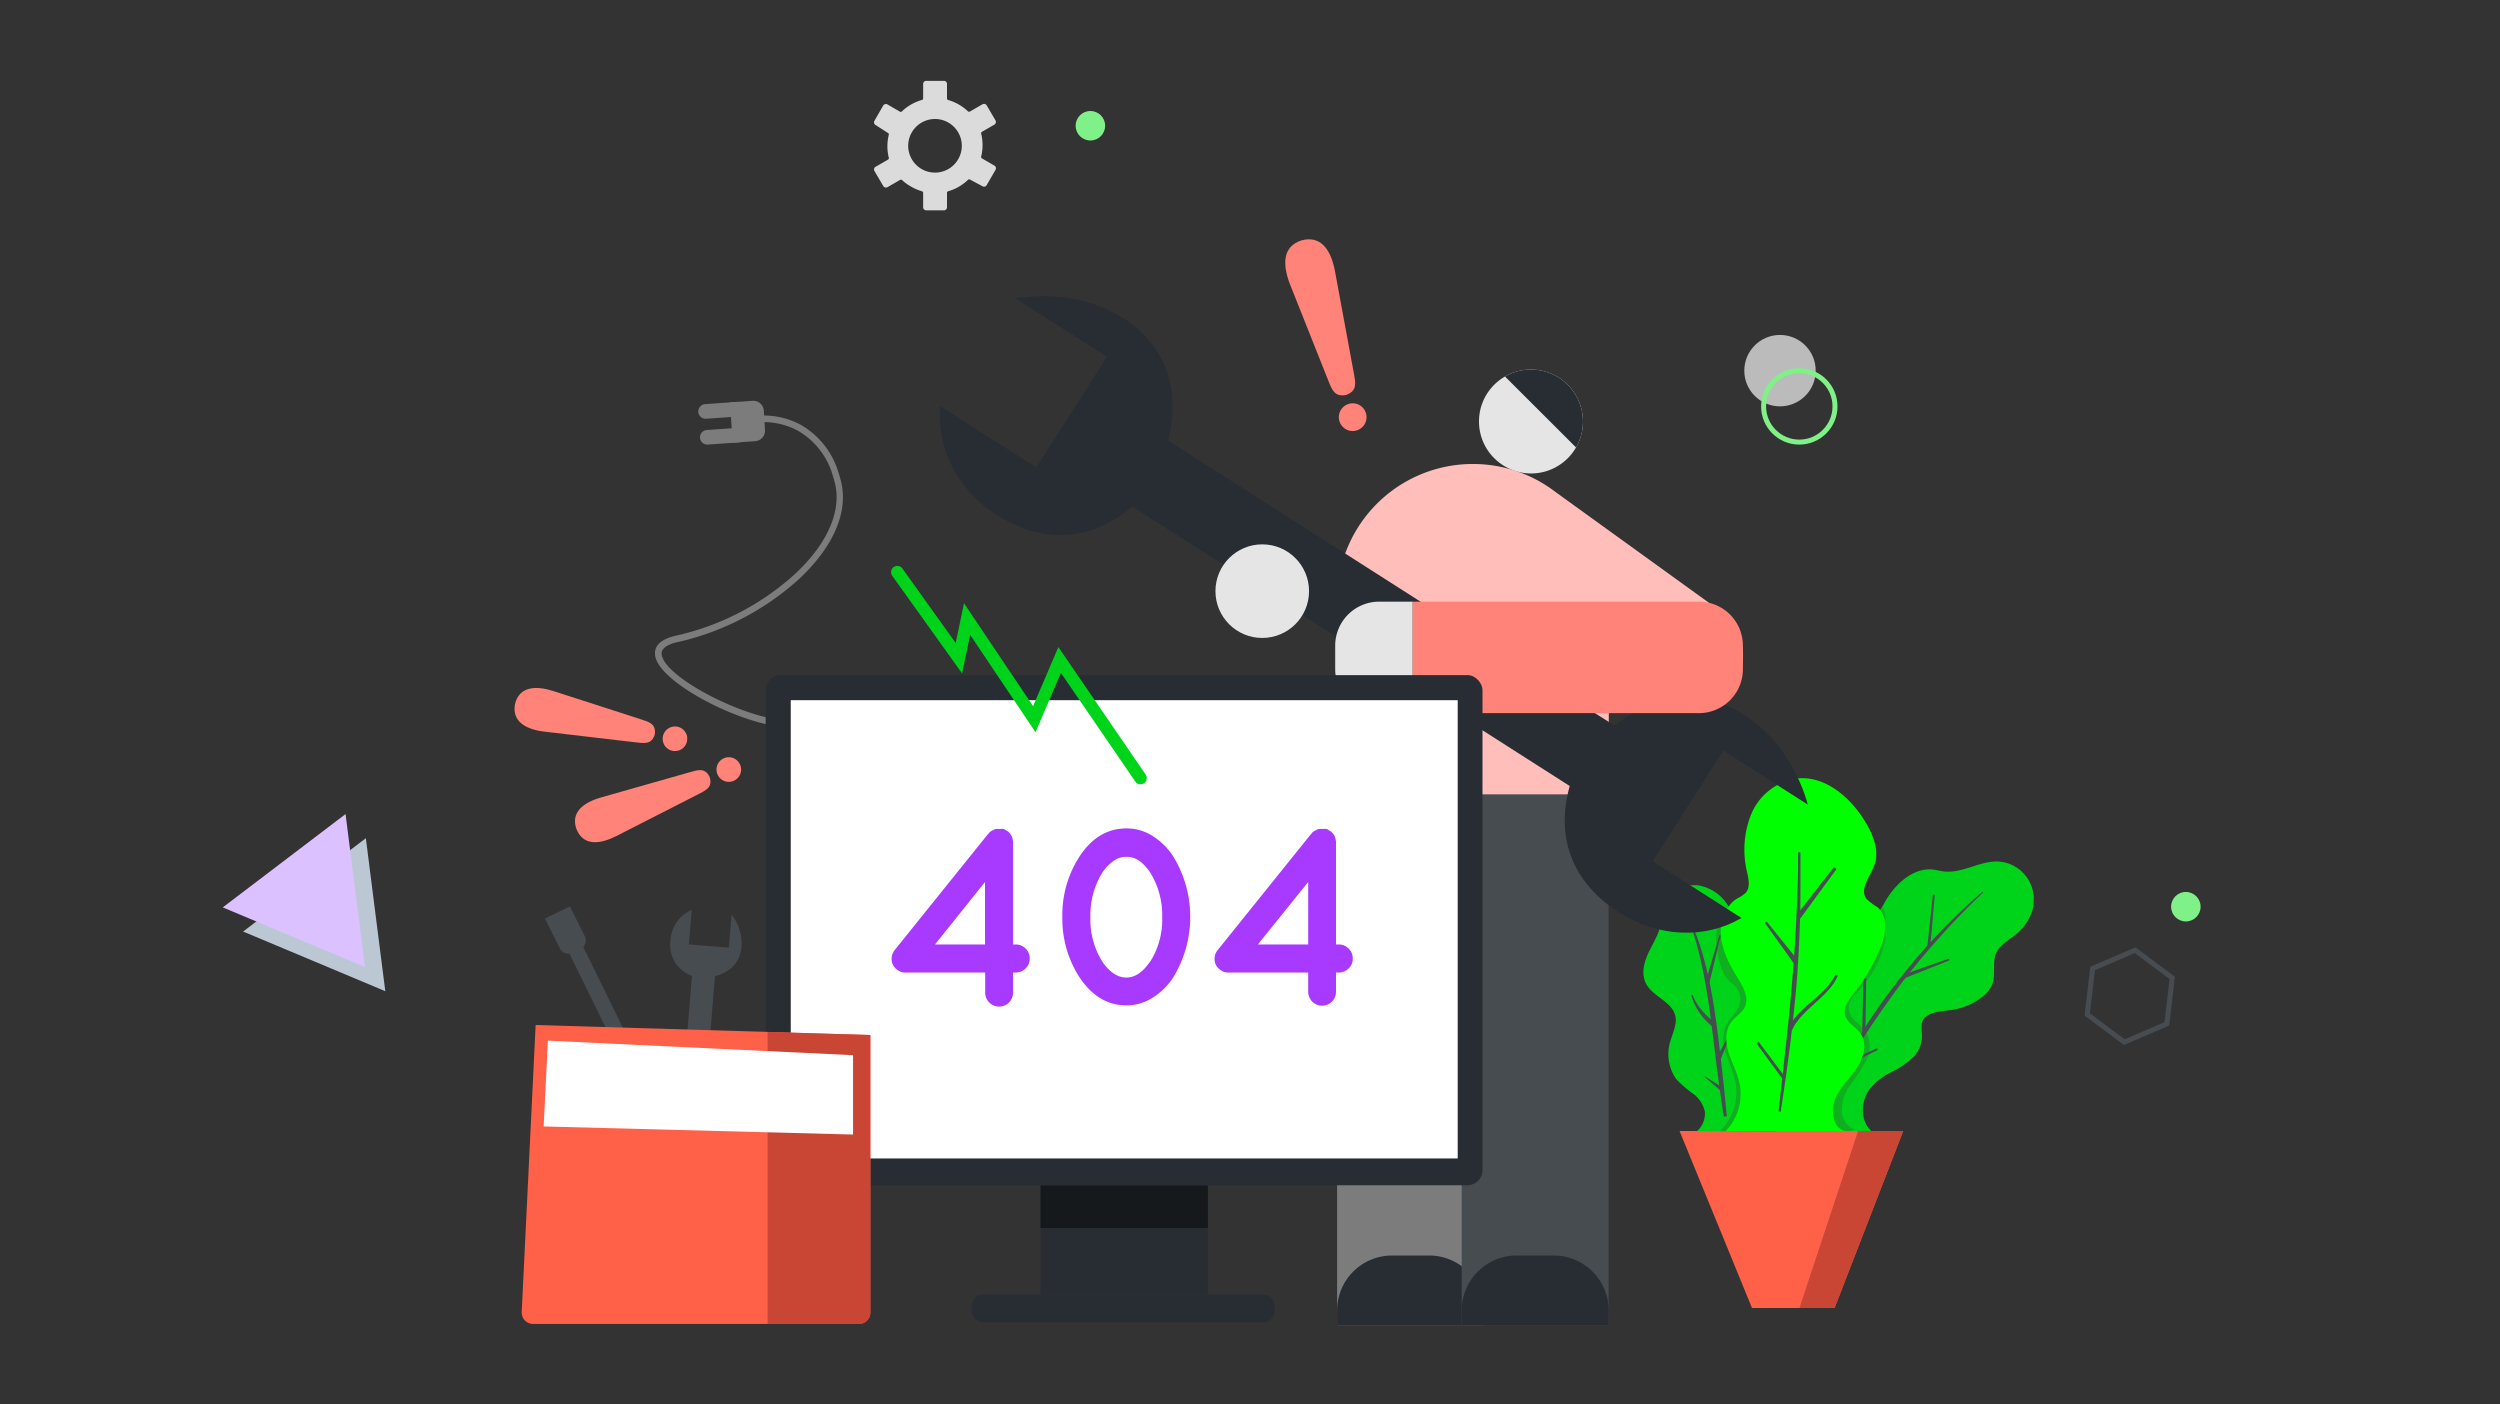 <svg id="Layer_1" data-name="Layer 1" xmlns="http://www.w3.org/2000/svg" viewBox="0 0 500 280.87"><rect x="0" y="0" width="500" height="280.87" fill="#333333" stroke="none"/><defs><style>.cls-1,.cls-12{fill:#7c7c7c;}.cls-2{fill:#282d33;}.cls-3{fill:#ff6048;}.cls-4{fill:#c94635;}.cls-5{fill:#00d41a;}.cls-6{fill:#10af1f;}.cls-7{fill:#474c51;}.cls-8{fill:lime;}.cls-9{fill:#e5e5e5;}.cls-10{fill:#ffbeb9;}.cls-11,.cls-16{fill:#ff8378;}.cls-12,.cls-16,.cls-17{fill-rule:evenodd;}.cls-13{fill:#16191c;}.cls-14{fill:#fff;}.cls-15{fill:#a83aff;}.cls-17{fill:#dbdbdb;}.cls-18,.cls-23,.cls-24{fill:none;stroke-miterlimit:10;}.cls-18{stroke:#474c51;}.cls-19{fill:#bbc8d4;}.cls-20{fill:#dbc1ff;}.cls-21{fill:#80f188;}.cls-22{fill:#bbb;}.cls-23{stroke:#80f188;}.cls-24{stroke:#00d41a;stroke-linecap:round;stroke-width:2.5px;}</style></defs><rect class="cls-1" x="267.42" y="158.91" width="29.38" height="106.13" transform="translate(564.22 423.95) rotate(-180)"/><path class="cls-2" d="M267.42,251.11H296.8a0,0,0,0,1,0,0v2.94a11,11,0,0,1-11,11h-7.4a11,11,0,0,1-11-11v-2.94a0,0,0,0,1,0,0Z" transform="translate(564.22 516.15) rotate(-180)"/><g id="plant"><polygon class="cls-3" points="366.91 261.6 350.4 261.6 335.91 226.2 380.64 226.2 366.91 261.6"/><polygon class="cls-4" points="366.91 261.6 359.89 261.6 371.62 226.2 380.64 226.2 366.91 261.6"/><path class="cls-5" d="M355.27,226.24l-11.27,0h-4.61a4.74,4.74,0,0,0,1.59-3.86,6,6,0,0,0-2.38-3.65,21.87,21.87,0,0,1-3.36-2.92,8.73,8.73,0,0,1-1.07-7.89c.47-1.55,1.25-3.13.9-4.71-.64-2.92-4.55-3.86-5.89-6.53-.95-1.85-.41-4.11.46-6s2.06-3.66,2.48-5.7c.26-1.25.21-2.55.59-3.76.89-2.86,4.2-4.58,7.16-4.11a8.72,8.72,0,0,1,6,4.47,9.07,9.07,0,0,1,.55,1.13c.55,1.37.84,2.89,1.79,4,.69.83,1.68,1.37,2.42,2.15,2.07,2.16,1.91,5.6,1.16,8.49-.33,1.24-1.05,3-.51,4.28.41,1,1.47,1.68,2,2.69a10.51,10.51,0,0,1,.48,8.8c-.64,1.44-1.68,2.7-2.09,4.22a7.62,7.62,0,0,0,.74,5.16A10.8,10.8,0,0,0,355.27,226.24Z"/><path class="cls-6" d="M344,226.22a11,11,0,0,0,3.07-9.9,57.63,57.63,0,0,0-1.92-5.64,7.58,7.58,0,0,1,.12-5.79c.7-1.3,2-2.25,2.53-3.62a3.94,3.94,0,0,0-1.3-4.51c-2.36-1.73-2.94-5.26-3.22-8.18a8.12,8.12,0,0,1,2.59-7,9.07,9.07,0,0,1,.55,1.13c.55,1.37.84,2.89,1.79,4,.69.83,1.68,1.37,2.42,2.15,2.07,2.16,1.91,5.6,1.16,8.49-.33,1.24-1.05,3-.51,4.28.41,1,1.47,1.68,2,2.69a10.51,10.51,0,0,1,.48,8.8c-.64,1.44-1.68,2.7-2.09,4.22a7.62,7.62,0,0,0,.74,5.16,10.8,10.8,0,0,0,2.9,3.76Z"/><path class="cls-7" d="M344.75,223.32c-.49-3.19-.93-6.38-1.35-9.58l-1.19-9.58c-.4-3.19-.9-6.37-1.51-9.52a74.82,74.82,0,0,0-2.44-9.3l.32-.12q.9,2.25,1.64,4.57c.48,1.54.88,3.11,1.26,4.69.74,3.15,1.24,6.35,1.71,9.54s.8,6.41,1.18,9.61.68,6.41,1,9.62Z"/><polygon class="cls-7" points="341.13 196.37 343.89 187.02 344.15 187.09 341.88 196.57 341.13 196.37"/><path class="cls-7" d="M342.47,205.29a12.21,12.21,0,0,1-4.21-6.22l.27-.09a11.68,11.68,0,0,0,4.53,5.48Z"/><path class="cls-7" d="M343.34,211.53l1.54-2.85.77-1.42c.26-.47.5-1,.78-1.42l.12.06c-.18.51-.4,1-.6,1.5l-.62,1.5-1.22,3Z"/><polygon class="cls-7" points="344 218.06 340.87 215.31 340.92 215.24 344.46 217.46 344 218.06"/><path class="cls-5" d="M406.73,181.07a9.92,9.92,0,0,1-3.94,6.11c-1.28,1-2.81,1.85-3.5,3.32-.93,2-.07,4.39-.85,6.41a6.38,6.38,0,0,1-2.24,2.65,12.94,12.94,0,0,1-5.64,2.39c-1.74.28-3.62.24-5.11,1.2-1.34.86-1.13,1.95-1.1,3.32a6.08,6.08,0,0,1-1.43,4.69,17.29,17.29,0,0,1-4.67,3.27,12.34,12.34,0,0,0-4.43,3.55c-1.72,2.55-1.77,6.08.44,8.22h-5.09l-6.36,0h-6.49c-.5,0-2.66-.34-3.07,0a32,32,0,0,0,3.52-3.47,37.78,37.78,0,0,0,4.81-7.15,12.15,12.15,0,0,0,1.47-4.1c.32-2.71-.86-5.55,0-8.12,1.12-3.25,5.07-4.8,6.29-8,1.16-3-.39-6.93,1.66-9.45,1.21-1.48,3.32-1.95,4.61-3.36a5.89,5.89,0,0,0,.44-.55,8.39,8.39,0,0,0,.5-.81c.18-.31.34-.61.51-.92,1.77-3.09,5-6.38,8.85-6.4,1,0,2,.33,3,.43,3.59.36,7-2.08,10.57-2a7.52,7.52,0,0,1,7.18,8.69Z"/><path class="cls-6" d="M373.3,206.61a6,6,0,0,1-.07,5.52,36.71,36.71,0,0,1-3.12,4.82,8.77,8.77,0,0,0-1.76,5.37c.15,1.9,1.66,3.8,3.58,3.81v.08l0,.16-.26-.16a1.62,1.62,0,0,0-1.6,0h-.87l.31,0H359.12a5.44,5.44,0,0,1-1.42-1.33,5.75,5.75,0,0,1-.93-2.14,37.78,37.78,0,0,0,4.81-7.15,12.15,12.15,0,0,0,1.47-4.1c.32-2.71-.86-5.55,0-8.12,1.12-3.25,5.07-4.8,6.29-8,1.16-3-.39-6.93,1.66-9.45,1.21-1.48,3.32-1.95,4.61-3.36a5.89,5.89,0,0,0,.44-.55,8.39,8.39,0,0,0,.5-.81c.11.38.22.75.31,1.13,1.43,5.79-1.35,11.79-5.41,16.15a4.86,4.86,0,0,0-1.71,3.11,4.07,4.07,0,0,0,1.4,2.7A13.13,13.13,0,0,1,373.3,206.61Z"/><path class="cls-7" d="M365.28,219.39A118.7,118.7,0,0,1,371.43,208q3.39-5.55,7.33-10.74c2.64-3.43,5.41-6.77,8.38-9.92a120.34,120.34,0,0,1,9.37-9l.14.15q-4.71,4.44-9,9.27c-2.86,3.22-5.62,6.53-8.19,10s-5,7-7.32,10.65-4.43,7.39-6.42,11.22Z"/><polygon class="cls-7" points="385.47 189.31 386.57 178.92 386.97 178.96 386.04 189.36 385.47 189.31"/><polygon class="cls-7" points="380.57 194.96 389.77 191.72 389.9 192.07 380.84 195.67 380.57 194.96"/><polygon class="cls-7" points="372.44 206.53 372.7 195.63 373.25 195.64 373.08 206.54 372.44 206.53"/><polygon class="cls-7" points="368.88 212.49 375.4 209.66 375.55 210 369.2 213.16 368.88 212.49"/><path class="cls-8" d="M370.8,198.61c-1,1.29-2.22,2.8-1.8,4.4s2.21,2.38,3.14,3.74c1.46,2.13.48,5.09-1,7.18s-3.51,3.93-4.28,6.39,0,5.61,2.33,5.9l.31,0H345.13a10.68,10.68,0,0,0,2.75-9.7c-.46-2.08-1.53-4-2.16-6s-.73-4.45.56-6.15c.83-1.08,2.15-1.78,2.71-3,.82-1.8-.28-3.84-1.31-5.53-1.58-2.57-3.09-5.29-3.45-8.28s.69-6.35,3.27-7.9a6.6,6.6,0,0,0,1.64-1.09c.94-1.06.59-2.7.29-4.09a19.11,19.11,0,0,1,.76-11.52,11.87,11.87,0,0,1,8.66-7.19c6-1,11.49,3.81,14.5,9.08,1.4,2.47,2.5,5.43,1.55,8.1-.82,2.33-3.09,4.87-1.59,6.84a10.92,10.92,0,0,0,2.12,1.6,4.23,4.23,0,0,1,.66.68c1.53,2,1,5.2-.06,7.67A37.23,37.23,0,0,1,370.8,198.61Z"/><path class="cls-6" d="M351.42,221.05a.09.09,0,0,1-.11,0S351.35,221.06,351.42,221.05Z"/><path class="cls-6" d="M361.22,221.08h-.1A.19.19,0,0,1,361.22,221.08Z"/><path class="cls-6" d="M361.32,221.08s-.06,0-.1,0Z"/><path class="cls-7" d="M355.72,222.28l1.42-12.94c.48-4.3.93-8.61,1.28-12.93s.67-8.64.86-13q.17-3.24.26-6.49l.07-3.25,0-1.63v-1.21a.56.56,0,0,1,.09-.41H360a.54.54,0,0,1,.09.4v.41l0,.81,0,1.63,0,3.26c0,2.17,0,4.34-.07,6.52q-.18,6.51-.68,13c-.37,4.33-.84,8.65-1.38,13s-1.16,8.61-1.82,12.9Z"/><polygon class="cls-7" points="359.28 183.06 366.77 173.42 367.3 173.82 360.09 183.67 359.28 183.06"/><polygon class="cls-7" points="358.8 192.72 352.97 184.58 353.34 184.3 359.61 192.1 358.8 192.72"/><path class="cls-7" d="M357.62,205.69a11.7,11.7,0,0,1,2.15-3,34.68,34.68,0,0,1,2.67-2.49c1.8-1.57,3.64-3.16,4.66-5.3l.48.23c-1,2.29-2.92,4-4.68,5.59s-3.57,3.24-4.51,5.36Z"/><polygon class="cls-7" points="356.57 215.86 351.28 208.67 351.72 208.34 357.07 215.49 356.57 215.86"/></g><path class="cls-9" d="M316.59,84.3a10.38,10.38,0,0,1-16.85,8.13,10.34,10.34,0,0,1-3.94-8.13,10.78,10.78,0,0,1,.43-3c.13-.39.27-.78.42-1.14A10.46,10.46,0,0,1,301,75.3a10.18,10.18,0,0,1,5.19-1.39A10.4,10.4,0,0,1,316.59,84.3Z"/><path class="cls-2" d="M316.59,84.3a10.44,10.44,0,0,1-1.38,5.19L301,75.3a10.18,10.18,0,0,1,5.19-1.39A10.4,10.4,0,0,1,316.59,84.3Z"/><path class="cls-10" d="M344,122.15,311.13,98.42A27.16,27.16,0,0,0,267.42,120v38.94h54.34V133.62l9.14,6.6A11.15,11.15,0,1,0,344,122.15Z"/><rect class="cls-7" x="292.34" y="158.91" width="29.38" height="106.13" transform="translate(614.06 423.95) rotate(-180)"/><path class="cls-2" d="M292.34,251.11h29.38a0,0,0,0,1,0,0v2.94a11,11,0,0,1-11,11h-7.4a11,11,0,0,1-11-11v-2.94a0,0,0,0,1,0,0Z" transform="translate(614.06 516.15) rotate(-180)"/><path class="cls-2" d="M322.89,145.11l-89.23-57c2.73-11.61-1.45-19.67-9.08-24.55-7.25-4.62-16-4.84-21.51-3.89l18.32,11.7L207.25,93.49,188.07,81.23c-.84,8.37,3.4,16.73,11.3,21.78,8.39,5.34,18.11,5.91,27.09-1.7l87.48,55.89c-3.14,11.35,1.46,19.93,9.84,25.29,7.9,5,17.26,5.38,24.51,1.11l-17.76-11.35,14.14-22.12,16.89,10.79c-1.46-5.39-5.33-13.25-12.58-17.88C341.35,138.17,332.28,137.76,322.89,145.11Z"/><path class="cls-11" d="M282.47,120.33h57.31a8.8,8.8,0,0,1,8.8,8.8v4.7a8.8,8.8,0,0,1-8.8,8.8H282.47a0,0,0,0,1,0,0v-22.3A0,0,0,0,1,282.47,120.33Z"/><path class="cls-9" d="M267,120.33h6.66a8.8,8.8,0,0,1,8.8,8.8v4.7a8.8,8.8,0,0,1-8.8,8.8H267a0,0,0,0,1,0,0v-22.3A0,0,0,0,1,267,120.33Z" transform="translate(549.5 262.96) rotate(-180)"/><path class="cls-1" d="M199.08,163.3c5.29,2,9.32,3.2,14.62,5.42,5,2.2,59.82,26.5,62.87,27.72l-.6,1.37c-3.25-1.23-59-26.1-62.17-27.52-5.3-2.22-9.89-3.74-15.19-5.73a51.79,51.79,0,0,1-10.36-5.24c-3-2-5.22-4.14-5.79-5.95s.16-3.13,2.64-3.93c1.6-.51,2.09-1.3,1.8-2.2-.68-2.14-4.48-5-8.89-7.12s-9.46-3.69-12.53-3.17c-1.8.3-2.84,1.41-2.46,3.67.48,2.83-1,4.27-3.48,4.7-3.88.66-10.66-1.34-16.6-4.22s-11.21-6.74-11.86-9.72c-.43-2,.76-3.52,4.32-4.3l.91-.21A52.49,52.49,0,0,0,159,114.8c5.86-5.47,9.35-11.92,8.05-17.9l-.06-.24c-.14-.57-.29-1.12-.47-1.65a15.07,15.07,0,0,0-7.07-8.94h0A14.63,14.63,0,0,0,149,84.9c-.44.11-.88.23-1.32.38L147.28,84c.47-.15.94-.29,1.43-.4A15.91,15.91,0,0,1,160,84.88h0a16.36,16.36,0,0,1,7.72,9.7c.18.56.35,1.15.5,1.76l.06.26c1.42,6.5-2.25,13.4-8.44,19.18a54,54,0,0,1-23.24,12.39l-.94.21c-2.63.58-3.55,1.55-3.3,2.7.56,2.56,5.46,6.06,11.13,8.8s12.2,4.71,15.8,4.1c1.72-.29,2.7-1.25,2.38-3.14-.55-3.22,1-4.79,3.56-5.23,3.35-.57,8.68,1,13.34,3.29s8.78,5.42,9.58,7.91c.54,1.7-.16,3.1-2.67,3.9-1.59.51-2.07,1.3-1.77,2.24.47,1.5,2.48,3.38,5.26,5.24a50.59,50.59,0,0,0,10.08,5.1Z"/><path class="cls-12" d="M152.76,82.1,153,86a2.1,2.1,0,0,1-1.95,2.23l-4.52.32L146,80.48l4.52-.32A2.1,2.1,0,0,1,152.76,82.1Z"/><path class="cls-12" d="M148.86,81.75h0a1.46,1.46,0,0,1-1.36,1.56l-6.27.44a1.47,1.47,0,0,1-1.57-1.35h0A1.48,1.48,0,0,1,141,80.83l6.28-.44A1.46,1.46,0,0,1,148.86,81.75Z"/><path class="cls-12" d="M149.22,86.91h0a1.46,1.46,0,0,1-1.35,1.56l-6.28.44A1.46,1.46,0,0,1,140,87.56h0A1.47,1.47,0,0,1,141.39,86l6.27-.44A1.46,1.46,0,0,1,149.22,86.91Z"/><rect class="cls-2" x="208.11" y="234.19" width="33.46" height="24.68"/><rect class="cls-13" x="208.11" y="237.05" width="33.46" height="8.56"/><rect class="cls-2" x="153.13" y="135.02" width="143.37" height="102.03" rx="3"/><rect class="cls-14" x="158.15" y="140.04" width="133.39" height="91.65"/><rect class="cls-2" x="194.33" y="258.87" width="60.6" height="5.62" rx="2.33"/><path class="cls-15" d="M200.48,165.73a.41.41,0,0,0,.31.1l.2.06a1.22,1.22,0,0,0,.38.27c.12.05.17.1.17.13s.16,0,.16.1a4.78,4.78,0,0,1,.55.66l.21.5a4,4,0,0,1,.1.51l.05.25v20.58h.5a2.77,2.77,0,0,1,2,.81,2.63,2.63,0,0,1,.83,2,2.6,2.6,0,0,1-.83,2,2.77,2.77,0,0,1-2,.81h-.5v3.85a2.79,2.79,0,1,1-5.57,0v-3.85H181.12a2.45,2.45,0,0,1-1.72-.6,2.48,2.48,0,0,1-1.06-1.85,2.82,2.82,0,0,1,.6-2.05l18.71-23.26c.07,0,.15-.1.25-.3a1.83,1.83,0,0,0,.33-.23.76.76,0,0,1,.43-.17c.07-.1.14-.16.21-.16l.3-.1c.1,0,.17,0,.2,0h.86A.49.49,0,0,0,200.48,165.73ZM197,188.89V176.4L187,188.89Z"/><path class="cls-15" d="M212.47,183.38a21.5,21.5,0,0,1,3.43-12.08q3.69-5.62,9.41-5.62a9.62,9.62,0,0,1,5.26,1.55,13.45,13.45,0,0,1,4.09,4.07,23.22,23.22,0,0,1,0,24.16,13.32,13.32,0,0,1-4.12,4.07,9.64,9.64,0,0,1-5.23,1.55q-5.67,0-9.41-5.62A21.5,21.5,0,0,1,212.47,183.38Zm17.54,9a15.71,15.71,0,0,0,2.43-8.92,16.2,16.2,0,0,0-2.43-9q-2.17-3.18-4.7-3.08-2.53-.11-4.81,3.08a16.28,16.28,0,0,0-2.42,9,15.79,15.79,0,0,0,2.42,8.92c1.45,2.09,3.05,3.13,4.78,3.13S228.59,194.42,230,192.33Z"/><path class="cls-15" d="M265.08,165.73a.39.39,0,0,0,.3.1l.2.06a1.35,1.35,0,0,0,.38.27c.12.05.18.1.18.13s.15,0,.15.1a4.93,4.93,0,0,1,.56.66l.2.5a2.71,2.71,0,0,1,.1.51l.05.25v20.58h.51a2.75,2.75,0,0,1,2,.81,2.64,2.64,0,0,1,.84,2,2.61,2.61,0,0,1-.84,2,2.75,2.75,0,0,1-2,.81h-.51v3.85a2.78,2.78,0,1,1-5.56,0v-3.85H245.71a2.45,2.45,0,0,1-1.72-.6,2.51,2.51,0,0,1-1.06-1.85,2.78,2.78,0,0,1,.61-2.05l18.71-23.26c.06,0,.15-.1.25-.3a1.83,1.83,0,0,0,.33-.23.74.74,0,0,1,.43-.17c.06-.1.13-.16.2-.16l.3-.1c.1,0,.17,0,.2,0h.86A.53.53,0,0,0,265.08,165.73Zm-3.44,23.16V176.4l-10.06,12.49Z"/><path class="cls-16" d="M269.77,80.77a2.77,2.77,0,1,0,3.43,1.9A2.78,2.78,0,0,0,269.77,80.77Z"/><path class="cls-16" d="M260.35,48.06c4-1.05,5.9,2.18,6.65,6.21l3.74,20.22c.38,2.06.78,3.63-1.49,4.5-2.37.47-2.87-1.08-3.64-3L258,56.86C256.51,53,256.42,49.29,260.35,48.06Z"/><path class="cls-16" d="M132.59,147.23a2.46,2.46,0,1,0,2.93-1.88A2.47,2.47,0,0,0,132.59,147.23Z"/><path class="cls-16" d="M103,140.8c.87-3.56,4.2-3.7,7.67-2.59l17.39,5.61c1.77.57,3.17.92,2.9,3.06-.64,2.05-2.06,1.79-3.91,1.58l-18.14-2.13C105.3,145.9,102.33,144.39,103,140.8Z"/><path class="cls-16" d="M143.47,154.81a2.46,2.46,0,1,0,1.39-3.19A2.46,2.46,0,0,0,143.47,154.81Z"/><path class="cls-16" d="M115.31,165.88c-1.26-3.44,1.43-5.41,4.94-6.4l17.58-5c1.79-.51,3.15-1,4.11.93.61,2.07-.72,2.64-2.38,3.49l-16.27,8.3C120,168.86,116.73,169.25,115.31,165.88Z"/><path class="cls-17" d="M193.58,36Zm-2.8-10.64a5.36,5.36,0,1,0,1.58,3.8,5.36,5.36,0,0,0-1.58-3.8ZM189.62,20a9.58,9.58,0,0,1,4,2.29.34.34,0,0,0,.39,0l2.5-1.44h0a.62.62,0,0,1,.46-.05.61.61,0,0,1,.37.28v0l1.76,3a.6.6,0,0,1,.06.47.59.59,0,0,1-.29.38h0l-2.48,1.43a.34.34,0,0,0-.16.36h0a7.16,7.16,0,0,1,.21,1.14,9.65,9.65,0,0,1,0,2.32,7.25,7.25,0,0,1-.21,1.13.35.35,0,0,0,.18.38l2.47,1.43h0a.61.61,0,0,1,.23.84l-1.77,3.06h0a.59.59,0,0,1-.37.29.64.64,0,0,1-.47-.06h0L194,35.91a.32.32,0,0,0-.39.05,10.06,10.06,0,0,1-1.85,1.39,9.26,9.26,0,0,1-2.12.9.32.32,0,0,0-.24.32v2.88a.6.6,0,0,1-.18.43.6.6,0,0,1-.44.19h-3.53a.6.6,0,0,1-.44-.19.6.6,0,0,1-.18-.43V38.57a.32.32,0,0,0-.26-.32,9.57,9.57,0,0,1-2.1-.9A9.43,9.43,0,0,1,180.39,36a.33.33,0,0,0-.41,0l-2.48,1.43a.65.65,0,0,1-.47.06.64.64,0,0,1-.38-.29h0l-1.76-3h0a.56.56,0,0,1-.06-.47.58.58,0,0,1,.28-.37l2.5-1.44a.33.33,0,0,0,.15-.37h0a10.71,10.71,0,0,1-.21-1.13,9.65,9.65,0,0,1,0-2.32,10.43,10.43,0,0,1,.21-1.14.33.33,0,0,0-.17-.37L175.11,25a.57.57,0,0,1-.28-.38.54.54,0,0,1,.06-.46v0l1.75-3.05h0a.66.66,0,0,1,.38-.28.56.56,0,0,1,.47.06h0l2.5,1.44a.32.32,0,0,0,.4-.06,9.53,9.53,0,0,1,4-2.28.34.34,0,0,0,.24-.32V16.79a.61.61,0,0,1,.62-.62h3.53a.61.61,0,0,1,.62.62v2.88A.32.32,0,0,0,189.62,20Z"/><polygon class="cls-18" points="433.37 204.77 424.86 208.43 417.44 202.89 418.53 193.69 427.04 190.04 434.45 195.58 433.37 204.77"/><polygon class="cls-19" points="48.62 186.31 60.89 176.97 73.17 167.64 75.11 182.94 77.06 198.24 62.84 192.27 48.62 186.31"/><polygon class="cls-20" points="44.55 181.48 56.83 172.15 69.11 162.81 71.05 178.11 73 193.41 58.77 187.44 44.55 181.48"/><circle class="cls-21" cx="218.08" cy="25.15" r="2.95"/><circle class="cls-21" cx="437.17" cy="181.34" r="2.95"/><circle class="cls-22" cx="356" cy="74.13" r="7.14"/><circle class="cls-23" cx="359.86" cy="81.28" r="7.14"/><path class="cls-7" d="M140.35,227.38,143,195.23c3.51-.92,5.09-3.19,5.32-5.94a9.57,9.57,0,0,0-2-6.35l-.55,6.6-8-.66.57-6.91a7.09,7.09,0,0,0-4.25,6.14,6.53,6.53,0,0,0,4.31,7.06l-2.62,31.51a6.53,6.53,0,0,0-5.41,6.25,7.09,7.09,0,0,0,3.18,6.76l.53-6.39,8,.66-.51,6.08a9.64,9.64,0,0,0,3-5.93C144.85,231.36,143.66,228.86,140.35,227.38Z"/><path class="cls-7" d="M113.89,190.74l12.68,25.85,2.76-1.35-12.68-25.85a1.89,1.89,0,0,0,.33-2.11l-3-6-5,2.42,3,6A1.87,1.87,0,0,0,113.89,190.74Z"/><rect class="cls-7" x="119.99" y="214.58" width="16.91" height="2.98" transform="translate(-82 78.6) rotate(-26.12)"/><rect class="cls-7" x="129.1" y="215.12" width="11.04" height="26.86" transform="translate(-86.87 82.6) rotate(-26.12)"/><path class="cls-3" d="M107.13,205l66.94,2v55.51a2.29,2.29,0,0,1-2.29,2.28H106.63a2.29,2.29,0,0,1-2.29-2.39Z"/><path class="cls-4" d="M153.52,206.4l20.55.61v55.51a2.29,2.29,0,0,1-2.29,2.28H153.52Z"/><polygon class="cls-14" points="109.58 208.13 170.61 211.04 170.61 226.91 108.73 225.29 109.58 208.13"/><polyline class="cls-24" points="228.1 155.62 211.93 132 206.86 143.84 193.42 123.81 191.78 131.64 179.46 114.43"/><circle class="cls-9" cx="252.45" cy="118.23" r="9.36"/></svg>